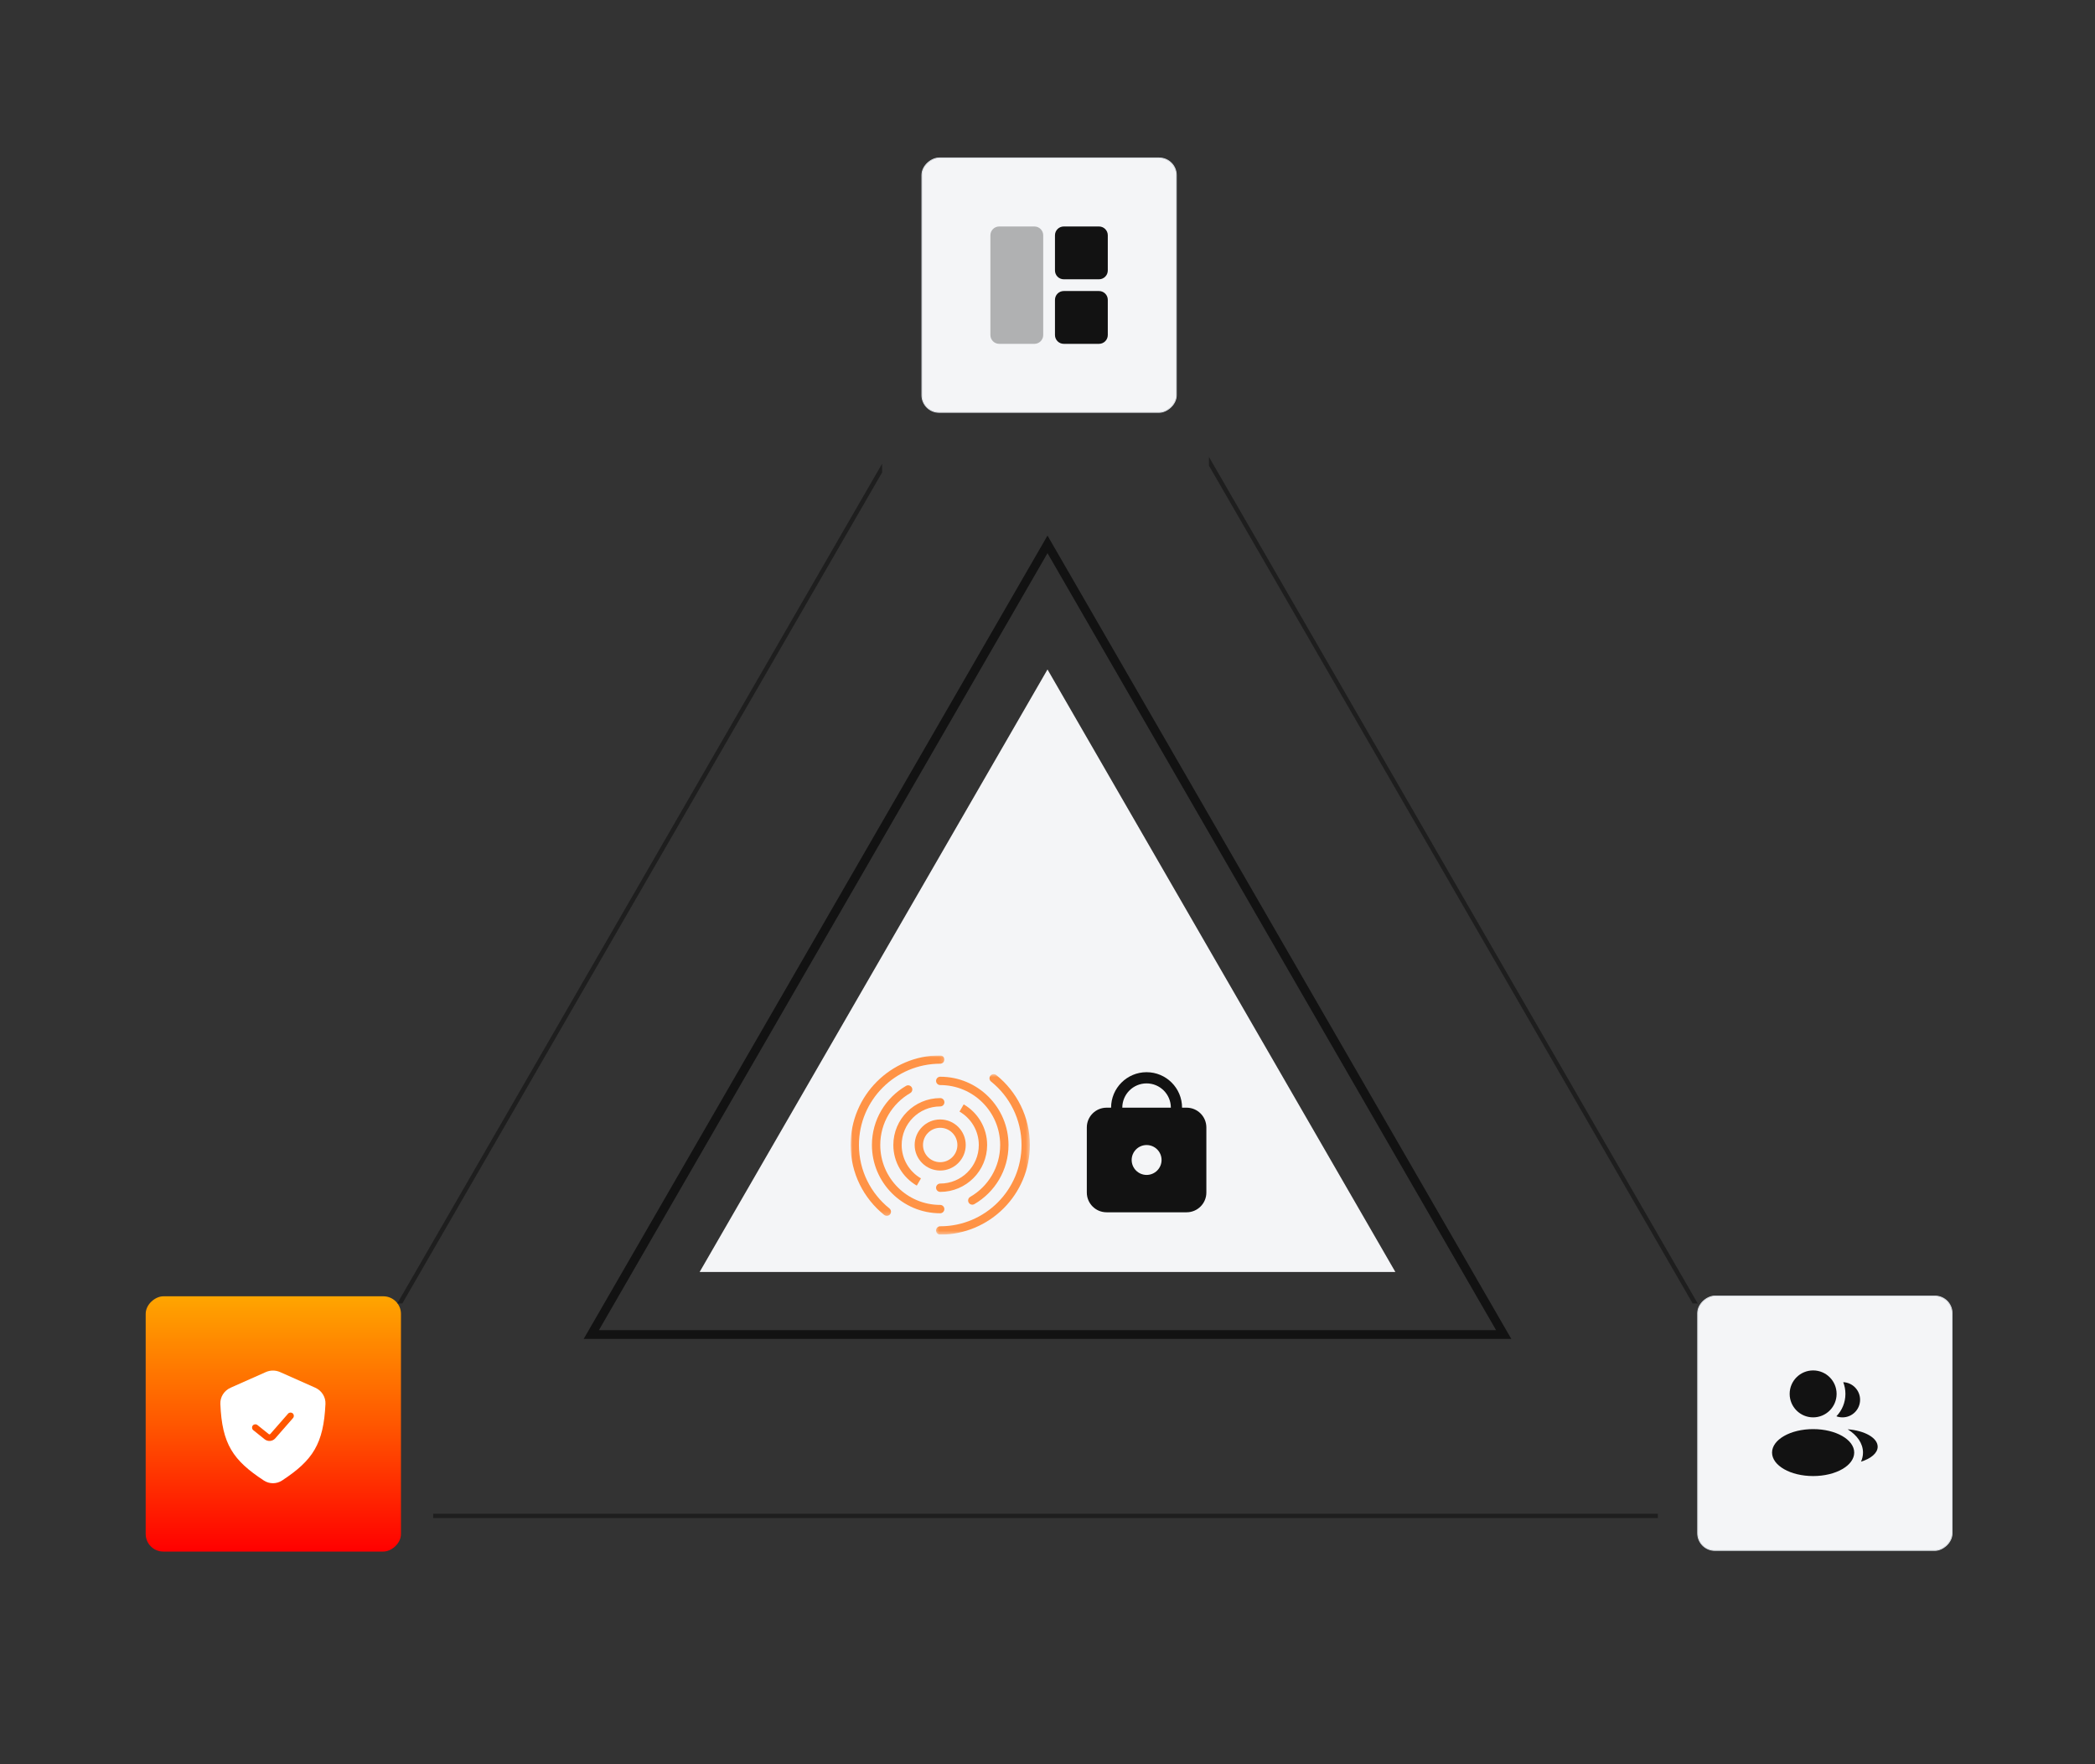 <svg width="532" height="448" viewBox="0 0 532 448" fill="none" xmlns="http://www.w3.org/2000/svg">
<rect x="0" y="0" width="532" height="448" fill="#333333" stroke="none"/>
<rect x="495.707" y="329.113" width="64.597" height="64.597" rx="4.357" transform="rotate(90 495.707 329.113)" fill="#F4F5F7"/>
<path fill-rule="evenodd" clip-rule="evenodd" d="M460.424 359.922C463.716 359.922 466.384 357.253 466.384 353.961C466.384 350.669 463.716 348 460.424 348C457.132 348 454.463 350.669 454.463 353.961C454.463 357.253 457.132 359.922 460.424 359.922ZM460.424 374.824C466.185 374.824 470.855 372.155 470.855 368.863C470.855 365.571 466.185 362.902 460.424 362.902C454.662 362.902 449.992 365.571 449.992 368.863C449.992 372.155 454.662 374.824 460.424 374.824ZM466.329 359.647C467.749 358.173 468.622 356.169 468.622 353.961C468.622 352.911 468.424 351.907 468.065 350.985C470.446 351.083 472.347 353.045 472.347 355.451C472.347 357.92 470.346 359.922 467.877 359.922C467.333 359.922 466.811 359.825 466.329 359.647ZM473.087 368.862C473.087 369.665 472.909 370.441 472.576 371.175C475.119 370.386 476.813 368.978 476.813 367.372C476.813 365.128 473.504 363.269 469.193 362.95C471.593 364.442 473.087 366.539 473.087 368.862Z" fill="#121212"/>
<rect x="495.707" y="329.113" width="64.597" height="64.597" rx="4.357" transform="rotate(90 495.707 329.113)" stroke="#DADEE3" stroke-width="0.227"/>
<rect x="101.82" y="329.177" width="64.823" height="64.823" rx="4.471" transform="rotate(90 101.82 329.177)" fill="url(#paint0_linear_2411_194721)"/>
<path fill-rule="evenodd" clip-rule="evenodd" d="M58.557 352.394L67.496 348.422C68.652 347.908 69.972 347.908 71.127 348.422L80.044 352.385C81.671 353.108 82.73 354.734 82.646 356.513C82.17 366.62 79.483 370.797 71.63 375.954C70.226 376.876 68.399 376.874 66.995 375.953C59.177 370.822 56.374 366.717 55.957 356.489C55.885 354.722 56.942 353.113 58.557 352.394ZM74.413 360.088C74.718 359.74 74.683 359.21 74.334 358.906C73.986 358.601 73.456 358.636 73.151 358.984L68.64 364.14C68.542 364.253 68.372 364.268 68.255 364.175L65.365 361.862C65.003 361.573 64.476 361.632 64.187 361.993C63.897 362.355 63.956 362.882 64.317 363.171L67.208 365.484C68.025 366.138 69.213 366.032 69.902 365.244L74.413 360.088Z" fill="white"/>
<rect x="298.707" y="40.113" width="64.597" height="64.597" rx="4.357" transform="rotate(90 298.707 40.113)" fill="#F4F5F7"/>
<path opacity="0.3" d="M251.5 59.745C251.5 58.511 252.501 57.51 253.735 57.51H262.676C263.911 57.51 264.912 58.511 264.912 59.745V85.078C264.912 86.313 263.911 87.314 262.676 87.314H253.735C252.501 87.314 251.5 86.313 251.5 85.078V59.745Z" fill="#121212"/>
<path d="M267.898 59.745C267.898 58.511 268.899 57.51 270.134 57.51H279.075C280.309 57.51 281.31 58.511 281.31 59.745V68.686C281.31 69.921 280.309 70.921 279.075 70.921H270.134C268.899 70.921 267.898 69.921 267.898 68.686V59.745Z" fill="#121212"/>
<path d="M267.898 76.137C267.898 74.903 268.899 73.902 270.134 73.902H279.075C280.309 73.902 281.31 74.903 281.31 76.137V85.079C281.31 86.313 280.309 87.314 279.075 87.314H270.134C268.899 87.314 267.898 86.313 267.898 85.078V76.137Z" fill="#121212"/>
<rect x="298.707" y="40.113" width="64.597" height="64.597" rx="4.357" transform="rotate(90 298.707 40.113)" stroke="#DADEE3" stroke-width="0.227"/>
<path opacity="0.6" fill-rule="evenodd" clip-rule="evenodd" d="M223.999 117.744L100.875 331H102.166L223.999 119.979V117.744ZM421 385.5H110V384.382H421V385.5ZM431.119 331L306.999 116.017V118.252L429.829 331H431.119Z" fill="#121212"/>
<path d="M150.156 338.882L266 138.235L381.844 338.882H150.156Z" stroke="#121212" stroke-width="2.235"/>
<path d="M266 170L354.335 323H177.665L266 170Z" fill="#F4F5F7"/>
<g clip-path="url(#clip0_2411_194721)">
<path fill-rule="evenodd" clip-rule="evenodd" d="M232.806 301.07L233.867 299.237C230.94 297.542 228.969 294.377 228.969 290.756C228.969 285.352 233.357 280.964 238.762 280.964C239.347 280.964 239.821 280.49 239.821 279.905C239.821 279.321 239.347 278.845 238.762 278.845C232.188 278.845 226.852 284.183 226.852 290.756C226.852 295.16 229.247 299.009 232.806 301.07Z" fill="#FF9346"/>
<path fill-rule="evenodd" clip-rule="evenodd" d="M238.75 305.972C230.35 305.972 223.532 299.154 223.532 290.756C223.532 285.128 226.595 280.209 231.141 277.577C231.648 277.284 231.821 276.635 231.528 276.13C231.235 275.624 230.586 275.451 230.08 275.744C224.902 278.743 221.414 284.346 221.414 290.756C221.414 300.323 229.181 308.092 238.75 308.092C239.334 308.092 239.809 307.616 239.809 307.033C239.809 306.447 239.334 305.972 238.75 305.972Z" fill="#FF9346"/>
<mask id="mask0_2411_194721" style="mask-type:luminance" maskUnits="userSpaceOnUse" x="216" y="268" width="24" height="41">
<path d="M216 268H239.83V308.801H216V268Z" fill="white"/>
</mask>
<g mask="url(#mask0_2411_194721)">
<path fill-rule="evenodd" clip-rule="evenodd" d="M225.86 306.867C221.142 303.082 218.118 297.269 218.118 290.756C218.118 279.364 227.367 270.113 238.761 270.113C239.345 270.113 239.82 269.639 239.82 269.054C239.82 268.47 239.345 267.995 238.761 267.995C226.198 267.995 216 278.195 216 290.756C216 297.937 219.332 304.346 224.534 308.519C224.99 308.885 225.657 308.811 226.023 308.355C226.389 307.9 226.315 307.232 225.86 306.867Z" fill="#FF9346"/>
</g>
<path fill-rule="evenodd" clip-rule="evenodd" d="M244.718 280.441L243.657 282.275C246.584 283.969 248.555 287.134 248.555 290.756C248.555 296.159 244.167 300.547 238.763 300.547C238.177 300.547 237.703 301.021 237.703 301.606C237.703 302.19 238.177 302.665 238.763 302.665C245.336 302.665 250.672 297.329 250.672 290.756C250.672 286.351 248.277 282.502 244.718 280.441Z" fill="#FF9346"/>
<path fill-rule="evenodd" clip-rule="evenodd" d="M238.763 275.539C247.161 275.539 253.98 282.358 253.98 290.756C253.98 296.383 250.917 301.302 246.37 303.935C245.864 304.228 245.691 304.876 245.984 305.381C246.277 305.888 246.925 306.061 247.432 305.768C252.611 302.769 256.098 297.166 256.098 290.756C256.098 281.188 248.33 273.42 238.763 273.42C238.177 273.42 237.703 273.894 237.703 274.48C237.703 275.064 238.177 275.539 238.763 275.539Z" fill="#FF9346"/>
<mask id="mask1_2411_194721" style="mask-type:luminance" maskUnits="userSpaceOnUse" x="237" y="272" width="25" height="42">
<path d="M237.414 272.675H261.548V313.535H237.414V272.675Z" fill="white"/>
</mask>
<g mask="url(#mask1_2411_194721)">
<path fill-rule="evenodd" clip-rule="evenodd" d="M251.664 274.645C256.381 278.43 259.405 284.242 259.405 290.755C259.405 302.148 250.155 311.397 238.763 311.397C238.177 311.397 237.703 311.873 237.703 312.457C237.703 313.042 238.177 313.516 238.763 313.516C251.325 313.516 261.523 303.317 261.523 290.755C261.523 283.574 258.191 277.166 252.988 272.993C252.533 272.628 251.865 272.7 251.5 273.157C251.134 273.612 251.207 274.28 251.664 274.645Z" fill="#FF9346"/>
</g>
<path fill-rule="evenodd" clip-rule="evenodd" d="M238.751 284.272C235.172 284.272 232.266 287.177 232.266 290.756C232.266 294.334 235.172 297.24 238.751 297.24C242.33 297.24 245.235 294.334 245.235 290.756C245.235 287.177 242.33 284.272 238.751 284.272ZM238.751 286.389C241.16 286.389 243.117 288.346 243.117 290.756C243.117 293.165 241.16 295.122 238.751 295.122C236.34 295.122 234.383 293.165 234.383 290.756C234.383 288.346 236.34 286.389 238.751 286.389Z" fill="#FF9346"/>
</g>
<path fill-rule="evenodd" clip-rule="evenodd" d="M284.993 281.281H297.325C297.325 277.876 294.565 275.115 291.159 275.115C287.754 275.115 284.993 277.876 284.993 281.281ZM300.171 281.281H301.323C304.094 281.281 306.341 283.528 306.341 286.3V302.825C306.341 305.597 304.094 307.844 301.323 307.844H281.003C278.231 307.844 275.984 305.597 275.984 302.825V286.3C275.984 283.528 278.231 281.281 281.003 281.281H282.147C282.147 276.304 286.182 272.269 291.159 272.269C296.136 272.269 300.171 276.304 300.171 281.281ZM294.964 294.562C294.964 296.658 293.265 298.357 291.169 298.357C289.073 298.357 287.374 296.658 287.374 294.562C287.374 292.467 289.073 290.768 291.169 290.768C293.265 290.768 294.964 292.467 294.964 294.562Z" fill="#121212"/>
<defs>
<linearGradient id="paint0_linear_2411_194721" x1="101.82" y1="361.897" x2="166.644" y2="361.897" gradientUnits="userSpaceOnUse">
<stop stop-color="#FFA500"/>
<stop offset="0.505" stop-color="#FF5600"/>
<stop offset="1" stop-color="#FF0000"/>
</linearGradient>
<clipPath id="clip0_2411_194721">
<rect width="45.535" height="45.535" fill="white" transform="translate(216 268)"/>
</clipPath>
</defs>
</svg>
